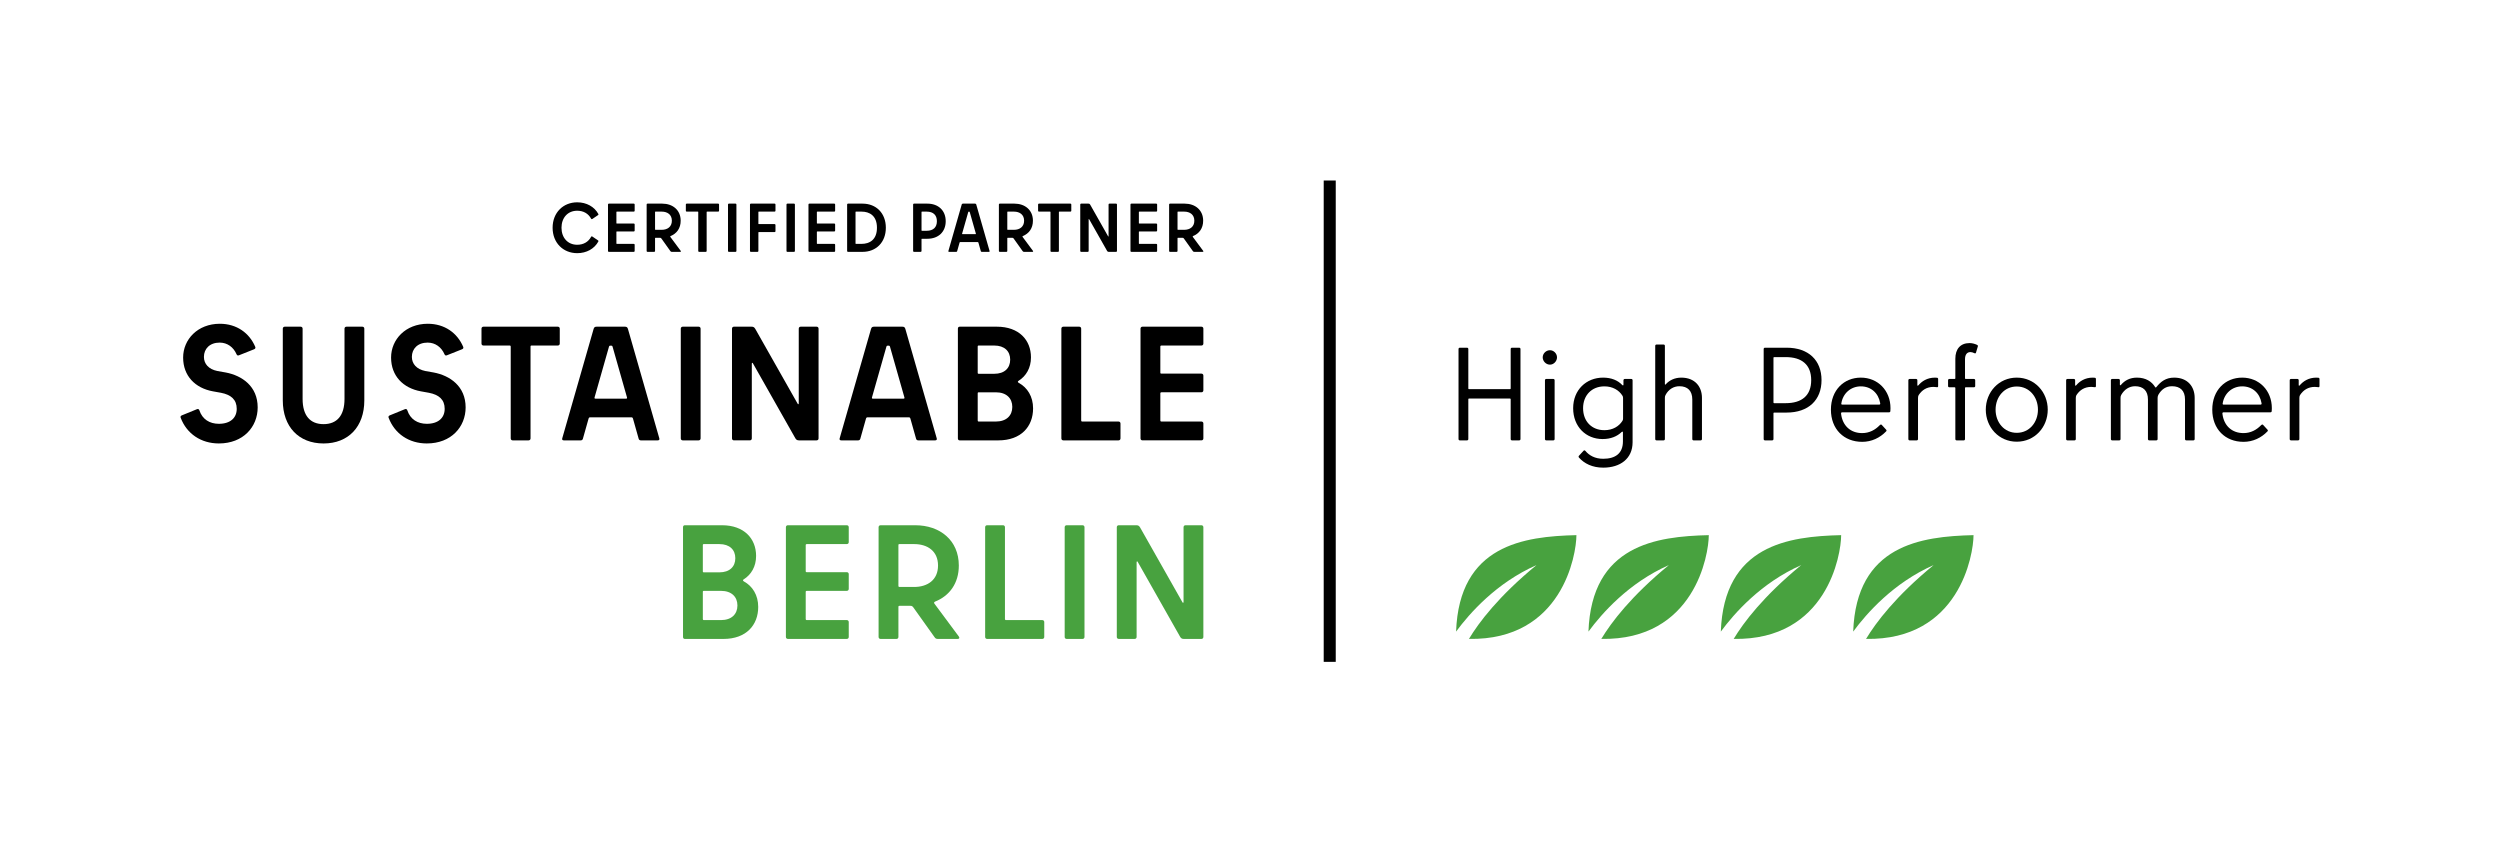 <?xml version="1.0" encoding="UTF-8"?> <svg xmlns="http://www.w3.org/2000/svg" xmlns:xlink="http://www.w3.org/1999/xlink" version="1.1" id="Ebene_1" x="0px" y="0px" viewBox="0 0 831 280" style="enable-background:new 0 0 831 280;" xml:space="preserve"> <style type="text/css"> .st0{fill:#FFFFFF;} .st1{fill:#48A23F;} </style> <g> <g> <g> <path d="M488.289,129.351h13.642c0.133,0,0.221-0.088,0.221-0.221v-13.113c0-0.264,0.176-0.44,0.439-0.44h2.377 c0.264,0,0.439,0.177,0.439,0.44v29.924c0,0.265-0.176,0.44-0.439,0.44h-2.377c-0.264,0-0.439-0.176-0.439-0.44v-13.246 c0-0.131-0.088-0.22-0.221-0.22h-13.642c-0.132,0-0.22,0.089-0.22,0.22v13.246c0,0.265-0.177,0.44-0.44,0.44h-2.376 c-0.265,0-0.44-0.176-0.44-0.44v-29.924c0-0.264,0.176-0.44,0.44-0.44h2.376c0.264,0,0.44,0.177,0.44,0.44v13.113 C488.069,129.263,488.157,129.351,488.289,129.351z"></path> <path d="M512.797,118.789c0-1.276,1.1-2.376,2.42-2.376c1.232,0,2.332,1.1,2.332,2.376s-1.1,2.42-2.332,2.42 C513.897,121.209,512.797,120.066,512.797,118.789z M513.545,145.941v-19.539c0-0.264,0.176-0.439,0.439-0.439h2.333 c0.264,0,0.439,0.176,0.439,0.439v19.539c0,0.265-0.176,0.44-0.439,0.44h-2.333C513.721,146.381,513.545,146.205,513.545,145.941 z"></path> <path d="M524.852,152.102c-0.176-0.22-0.176-0.44,0-0.616l1.497-1.628c0.176-0.22,0.396-0.22,0.616,0 c1.275,1.54,3.212,2.64,5.94,2.64c4.049,0,6.557-1.804,6.557-5.764v-3.037c0-0.22-0.22-0.308-0.439-0.088 c-1.497,1.452-3.608,2.332-6.337,2.332c-5.501,0-9.77-4.092-9.77-10.253c0-6.073,4.356-10.165,9.945-10.165 c2.729,0,4.885,0.879,6.381,2.464c0.22,0.22,0.396,0.132,0.396-0.132v-1.453c0-0.264,0.22-0.439,0.439-0.439h2.156 c0.265,0,0.44,0.176,0.44,0.439v20.596c0,5.457-4.093,8.449-9.77,8.449C529.297,155.447,526.612,154.082,524.852,152.102z M539.286,139.912c0.176-0.265,0.22-0.484,0.22-0.792v-6.821c0-0.308-0.044-0.528-0.22-0.792c-1.145-1.805-3.213-3.08-5.985-3.08 c-4.225,0-7.085,2.992-7.085,7.261c0,4.356,2.86,7.305,7.085,7.305C536.073,142.993,538.142,141.716,539.286,139.912z"></path> <path d="M552.969,146.381h-2.333c-0.264,0-0.439-0.176-0.439-0.44v-30.98c0-0.264,0.176-0.439,0.439-0.439h2.333 c0.264,0,0.439,0.176,0.439,0.439v12.674c0,0.265,0.133,0.309,0.309,0.088c1.188-1.32,2.948-2.199,5.148-2.199 c4.533,0,6.865,2.992,6.865,6.732v13.686c0,0.265-0.176,0.44-0.44,0.44h-2.332c-0.265,0-0.44-0.176-0.44-0.44v-13.158 c0-2.859-1.54-4.4-4.269-4.4c-1.937,0-3.608,1.013-4.62,2.904c-0.177,0.353-0.221,0.572-0.221,0.925v13.729 C553.408,146.205,553.232,146.381,552.969,146.381z"></path> <path d="M605.475,126.359c0,6.601-4.312,10.781-11.617,10.781h-4.137c-0.132,0-0.22,0.088-0.22,0.22v8.581 c0,0.265-0.177,0.44-0.44,0.44h-2.376c-0.265,0-0.44-0.176-0.44-0.44v-29.924c0-0.264,0.176-0.44,0.44-0.44h7.173 C601.162,115.576,605.475,119.757,605.475,126.359z M589.721,134.015h3.828c5.413,0,8.494-2.552,8.494-7.656 c0-5.105-3.081-7.658-8.494-7.658h-3.828c-0.132,0-0.22,0.089-0.22,0.221v14.874 C589.501,133.927,589.589,134.015,589.721,134.015z"></path> <path d="M608.597,136.171c0-6.469,4.312-10.648,9.945-10.648s9.857,4.268,9.857,10.165c0,0.308,0,0.66-0.044,1.012 c-0.044,0.22-0.176,0.353-0.44,0.353h-15.534c-0.308,0-0.484,0.132-0.396,0.572c0.484,3.828,3.081,6.336,6.997,6.336 c2.421,0,4.357-1.1,5.766-2.552c0.308-0.308,0.527-0.396,0.748-0.177l1.452,1.585c0.176,0.176,0.176,0.396,0,0.572 c-2.068,2.156-4.841,3.476-7.966,3.476C612.909,146.865,608.597,142.64,608.597,136.171z M624.967,133.972 c-0.572-3.301-3.036-5.545-6.425-5.545c-3.345,0-5.941,2.332-6.469,5.588c-0.089,0.353,0,0.484,0.396,0.484h12.102 C624.923,134.499,625.055,134.368,624.967,133.972z"></path> <path d="M643.841,125.566c0.265,0,0.396,0.176,0.396,0.44v2.333c0,0.308-0.176,0.439-0.484,0.352 c-0.352-0.044-0.748-0.088-1.056-0.088c-2.289,0-3.829,1.1-4.841,2.596c-0.265,0.396-0.309,0.705-0.309,1.101v13.642 c0,0.265-0.176,0.44-0.439,0.44h-2.333c-0.264,0-0.439-0.176-0.439-0.44v-19.539c0-0.264,0.176-0.439,0.439-0.439h2.112 c0.265,0,0.44,0.176,0.44,0.439v1.585c0,0.22,0.132,0.308,0.308,0.132c1.145-1.364,2.949-2.596,5.545-2.596 C643.401,125.523,643.621,125.523,643.841,125.566z"></path> <path d="M649.956,145.941v-16.986c0-0.132-0.088-0.22-0.22-0.22h-1.761c-0.264,0-0.44-0.177-0.44-0.396v-1.937 c0-0.264,0.177-0.439,0.44-0.439h1.761c0.132,0,0.22-0.088,0.22-0.221v-6.512c0-3.169,1.628-5.193,4.753-5.193 c0.88,0,1.716,0.264,2.42,0.572c0.264,0.132,0.396,0.264,0.308,0.527l-0.615,2.068c-0.089,0.309-0.309,0.309-0.572,0.177 c-0.44-0.22-0.88-0.353-1.276-0.353c-1.101,0-1.805,0.793-1.805,2.377v6.336c0,0.133,0.088,0.221,0.221,0.221h2.729 c0.264,0,0.439,0.176,0.439,0.439v1.937c0,0.219-0.176,0.396-0.439,0.396h-2.729c-0.133,0-0.221,0.088-0.221,0.22v16.986 c0,0.265-0.176,0.44-0.396,0.44h-2.377C650.132,146.381,649.956,146.205,649.956,145.941z"></path> <path d="M660.076,136.171c0-5.853,4.356-10.648,10.297-10.648c5.941,0,10.298,4.796,10.298,10.648 c0,5.854-4.356,10.65-10.298,10.65C664.433,146.822,660.076,142.025,660.076,136.171z M677.414,136.171 c0-4.225-2.86-7.701-7.041-7.701s-7.041,3.477-7.041,7.701s2.86,7.701,7.041,7.701S677.414,140.396,677.414,136.171z"></path> <path d="M696.289,125.566c0.265,0,0.396,0.176,0.396,0.44v2.333c0,0.308-0.176,0.439-0.484,0.352 c-0.352-0.044-0.748-0.088-1.056-0.088c-2.289,0-3.829,1.1-4.841,2.596c-0.265,0.396-0.309,0.705-0.309,1.101v13.642 c0,0.265-0.176,0.44-0.439,0.44h-2.333c-0.264,0-0.439-0.176-0.439-0.44v-19.539c0-0.264,0.176-0.439,0.439-0.439h2.112 c0.265,0,0.44,0.176,0.44,0.439v1.585c0,0.22,0.132,0.308,0.308,0.132c1.145-1.364,2.949-2.596,5.545-2.596 C695.85,125.523,696.069,125.523,696.289,125.566z"></path> <path d="M704.428,146.381h-2.333c-0.264,0-0.439-0.176-0.439-0.44v-19.539c0-0.264,0.176-0.439,0.439-0.439h2.112 c0.265,0,0.44,0.176,0.44,0.439v1.453c0,0.22,0.176,0.308,0.353,0.088c1.275-1.496,2.992-2.42,5.324-2.42 c2.948,0,4.929,1.319,6.029,3.124c0.132,0.22,0.264,0.22,0.439,0c1.452-1.805,3.125-3.124,5.897-3.124 c4.488,0,6.82,2.992,6.82,6.732v13.686c0,0.265-0.176,0.44-0.439,0.44h-2.333c-0.264,0-0.439-0.176-0.439-0.44v-13.158 c0-2.904-1.584-4.4-4.312-4.4c-2.024,0-3.477,1.013-4.533,2.816c-0.176,0.309-0.264,0.705-0.264,1.057v13.686 c0,0.265-0.176,0.44-0.44,0.44h-2.332c-0.265,0-0.44-0.176-0.44-0.44v-13.158c0-2.859-1.54-4.4-4.269-4.4 c-1.937,0-3.564,1.057-4.62,2.904c-0.177,0.353-0.221,0.572-0.221,0.969v13.686C704.867,146.205,704.691,146.381,704.428,146.381 z"></path> <path d="M735.359,136.171c0-6.469,4.312-10.648,9.945-10.648s9.857,4.268,9.857,10.165c0,0.308,0,0.66-0.044,1.012 c-0.044,0.22-0.177,0.353-0.44,0.353h-15.534c-0.308,0-0.484,0.132-0.396,0.572c0.483,3.828,3.08,6.336,6.996,6.336 c2.421,0,4.357-1.1,5.766-2.552c0.308-0.308,0.527-0.396,0.748-0.177l1.452,1.585c0.176,0.176,0.176,0.396,0,0.572 c-2.068,2.156-4.841,3.476-7.966,3.476C739.672,146.865,735.359,142.64,735.359,136.171z M751.729,133.972 c-0.572-3.301-3.036-5.545-6.425-5.545c-3.345,0-5.941,2.332-6.469,5.588c-0.088,0.353,0,0.484,0.396,0.484h12.102 C751.686,134.499,751.817,134.368,751.729,133.972z"></path> <path d="M770.604,125.566c0.265,0,0.396,0.176,0.396,0.44v2.333c0,0.308-0.176,0.439-0.484,0.352 c-0.352-0.044-0.748-0.088-1.056-0.088c-2.289,0-3.829,1.1-4.841,2.596c-0.265,0.396-0.309,0.705-0.309,1.101v13.642 c0,0.265-0.176,0.44-0.439,0.44h-2.333c-0.264,0-0.439-0.176-0.439-0.44v-19.539c0-0.264,0.176-0.439,0.439-0.439h2.112 c0.265,0,0.44,0.176,0.44,0.439v1.585c0,0.22,0.132,0.308,0.308,0.132c1.145-1.364,2.949-2.596,5.545-2.596 C770.164,125.523,770.384,125.523,770.604,125.566z"></path> </g> </g> <g> <path class="st1" d="M484,209.945c4.477-6.091,13.41-16.227,26.731-22.109c-12.616,10.368-19.167,19.076-22.453,24.538 c31.02,0.519,35.722-28.016,35.722-34.493C506.542,178.294,485.041,181.136,484,209.945z"></path> <path class="st1" d="M528,209.945c4.477-6.091,13.411-16.227,26.731-22.109c-12.616,10.368-19.167,19.076-22.453,24.538 c31.02,0.519,35.722-28.016,35.722-34.493C550.542,178.294,529.041,181.136,528,209.945z"></path> <path class="st1" d="M572,209.945c4.477-6.091,13.411-16.227,26.731-22.109c-12.616,10.368-19.167,19.076-22.453,24.538 c31.02,0.519,35.722-28.016,35.722-34.493C594.542,178.294,573.041,181.136,572,209.945z"></path> <path class="st1" d="M616,209.945c4.477-6.091,13.41-16.227,26.731-22.109c-12.616,10.368-19.167,19.076-22.453,24.538 c31.02,0.519,35.722-28.016,35.722-34.493C638.542,178.294,617.041,181.136,616,209.945z"></path> </g> <g> <path d="M183.687,75.702c0-5.039,3.527-8.451,8.177-8.451c3.092,0,5.726,1.466,7.031,3.894c0.069,0.138,0.046,0.252-0.092,0.344 l-1.924,1.306c-0.137,0.091-0.298,0.068-0.389-0.092c-0.916-1.718-2.565-2.657-4.626-2.657c-3.138,0-5.222,2.336-5.222,5.657 s2.084,5.657,5.222,5.657c2.061,0,3.71-0.938,4.626-2.656c0.091-0.161,0.252-0.184,0.389-0.092l1.924,1.306 c0.138,0.091,0.161,0.206,0.092,0.343c-1.306,2.428-3.939,3.894-7.031,3.894C187.214,84.153,183.687,80.741,183.687,75.702z"></path> <path d="M202.373,67.687h8.314c0.16,0,0.275,0.114,0.275,0.274v2.107c0,0.16-0.115,0.274-0.275,0.274h-5.657 c-0.068,0-0.137,0.046-0.137,0.138v3.688c0,0.092,0.046,0.138,0.137,0.138h5.657c0.16,0,0.275,0.114,0.275,0.274v2.084 c0,0.16-0.115,0.275-0.275,0.275h-5.657c-0.068,0-0.137,0.046-0.137,0.137v3.848c0,0.069,0.046,0.138,0.137,0.138h5.657 c0.16,0,0.275,0.114,0.275,0.275v2.106c0,0.16-0.115,0.275-0.275,0.275h-8.314c-0.16,0-0.275-0.115-0.275-0.275V67.961 C202.098,67.801,202.213,67.687,202.373,67.687z"></path> <path d="M217.464,83.719h-2.245c-0.16,0-0.275-0.115-0.275-0.275V67.961c0-0.16,0.115-0.274,0.275-0.274h4.901 c3.458,0,6.138,2.106,6.138,5.68c0,2.52-1.329,4.283-3.344,5.085c-0.161,0.068-0.184,0.183-0.092,0.297l3.436,4.627 c0.137,0.184,0.069,0.344-0.16,0.344h-2.749c-0.275,0-0.39-0.046-0.55-0.298l-2.955-4.146c-0.137-0.184-0.229-0.229-0.435-0.229 h-1.535c-0.068,0-0.137,0.046-0.137,0.138v4.26C217.739,83.604,217.625,83.719,217.464,83.719z M217.739,70.48v5.771 c0,0.068,0.046,0.138,0.137,0.138h2.084c1.878,0,3.367-0.985,3.367-3.023s-1.489-3.023-3.367-3.023h-2.084 C217.785,70.343,217.739,70.389,217.739,70.48z"></path> <path d="M239.014,67.961v2.107c0,0.16-0.114,0.274-0.275,0.274h-3.71c-0.092,0-0.138,0.046-0.138,0.138v12.963 c0,0.16-0.114,0.275-0.275,0.275h-2.245c-0.16,0-0.274-0.115-0.274-0.275V70.48c0-0.069-0.046-0.138-0.138-0.138h-3.71 c-0.16,0-0.275-0.114-0.275-0.274v-2.107c0-0.16,0.115-0.274,0.275-0.274h10.49C238.9,67.687,239.014,67.801,239.014,67.961z"></path> <path d="M244.784,67.961v15.482c0,0.16-0.115,0.275-0.275,0.275h-2.245c-0.16,0-0.275-0.115-0.275-0.275V67.961 c0-0.16,0.115-0.274,0.275-0.274h2.245C244.669,67.687,244.784,67.801,244.784,67.961z"></path> <path d="M257.769,67.961v2.107c0,0.16-0.115,0.274-0.275,0.274h-5.268c-0.069,0-0.137,0.046-0.137,0.138v3.87 c0,0.069,0.046,0.138,0.137,0.138h5.268c0.16,0,0.275,0.114,0.275,0.275v2.106c0,0.16-0.115,0.275-0.275,0.275h-5.268 c-0.069,0-0.137,0.046-0.137,0.137v6.161c0,0.16-0.115,0.275-0.275,0.275h-2.245c-0.16,0-0.275-0.115-0.275-0.275V67.961 c0-0.16,0.115-0.274,0.275-0.274h7.925C257.654,67.687,257.769,67.801,257.769,67.961z"></path> <path d="M264.226,67.961v15.482c0,0.16-0.115,0.275-0.275,0.275h-2.245c-0.16,0-0.275-0.115-0.275-0.275V67.961 c0-0.16,0.115-0.274,0.275-0.274h2.245C264.111,67.687,264.226,67.801,264.226,67.961z"></path> <path d="M269.011,67.687h8.313c0.16,0,0.274,0.114,0.274,0.274v2.107c0,0.16-0.114,0.274-0.274,0.274h-5.657 c-0.068,0-0.138,0.046-0.138,0.138v3.688c0,0.092,0.046,0.138,0.138,0.138h5.657c0.16,0,0.274,0.114,0.274,0.274v2.084 c0,0.16-0.114,0.275-0.274,0.275h-5.657c-0.068,0-0.138,0.046-0.138,0.137v3.848c0,0.069,0.046,0.138,0.138,0.138h5.657 c0.16,0,0.274,0.114,0.274,0.275v2.106c0,0.16-0.114,0.275-0.274,0.275h-8.313c-0.161,0-0.275-0.115-0.275-0.275V67.961 C268.736,67.801,268.851,67.687,269.011,67.687z"></path> <path d="M294.455,75.702c0,4.855-3.229,8.017-7.741,8.017h-4.855c-0.16,0-0.274-0.115-0.274-0.275V67.961 c0-0.16,0.114-0.274,0.274-0.274h4.855C291.225,67.687,294.455,70.847,294.455,75.702z M284.515,81.062h1.9 c2.611,0,5.085-1.352,5.085-5.359s-2.474-5.359-5.085-5.359h-1.9c-0.069,0-0.138,0.046-0.138,0.138v10.443 C284.377,81.016,284.423,81.062,284.515,81.062z"></path> <path d="M314.354,73.526c0,3.55-2.451,5.841-6.093,5.841h-1.809c-0.092,0-0.138,0.046-0.138,0.137v3.939 c0,0.16-0.114,0.275-0.275,0.275h-2.244c-0.16,0-0.274-0.115-0.274-0.275V67.961c0-0.16,0.114-0.274,0.274-0.274h4.466 C311.903,67.687,314.354,69.977,314.354,73.526z M306.453,76.71h1.58c2.198,0,3.39-1.168,3.39-3.184s-1.191-3.184-3.39-3.184 h-1.58c-0.069,0-0.138,0.046-0.138,0.138v6.092C306.315,76.664,306.361,76.71,306.453,76.71z"></path> <path d="M324.521,68.029l4.42,15.414c0.046,0.184-0.045,0.275-0.229,0.275h-2.382c-0.138,0-0.252-0.069-0.298-0.206l-0.802-2.841 c-0.046-0.16-0.114-0.206-0.229-0.206h-5.818c-0.114,0-0.183,0.046-0.229,0.206l-0.802,2.841c-0.046,0.137-0.16,0.206-0.298,0.206 h-2.382c-0.184,0-0.274-0.092-0.229-0.275l4.42-15.414c0.068-0.274,0.206-0.343,0.436-0.343h3.984 C324.315,67.687,324.453,67.755,324.521,68.029z M319.917,77.832h4.352c0.092,0,0.138-0.046,0.114-0.16l-2.038-7.169 c-0.022-0.092-0.068-0.137-0.138-0.137h-0.229c-0.069,0-0.115,0.045-0.138,0.137l-2.038,7.169 C319.78,77.786,319.826,77.832,319.917,77.832z"></path> <path d="M334.549,83.719h-2.244c-0.16,0-0.274-0.115-0.274-0.275V67.961c0-0.16,0.114-0.274,0.274-0.274h4.901 c3.458,0,6.138,2.106,6.138,5.68c0,2.52-1.328,4.283-3.344,5.085c-0.16,0.068-0.183,0.183-0.092,0.297l3.436,4.627 c0.138,0.184,0.069,0.344-0.16,0.344h-2.748c-0.275,0-0.39-0.046-0.55-0.298l-2.954-4.146c-0.138-0.184-0.229-0.229-0.436-0.229 h-1.534c-0.069,0-0.138,0.046-0.138,0.138v4.26C334.825,83.604,334.71,83.719,334.549,83.719z M334.825,70.48v5.771 c0,0.068,0.046,0.138,0.138,0.138h2.084c1.878,0,3.366-0.985,3.366-3.023s-1.488-3.023-3.366-3.023h-2.084 C334.871,70.343,334.825,70.389,334.825,70.48z"></path> <path d="M356.1,67.961v2.107c0,0.16-0.114,0.274-0.274,0.274h-3.711c-0.092,0-0.137,0.046-0.137,0.138v12.963 c0,0.16-0.115,0.275-0.275,0.275h-2.244c-0.16,0-0.275-0.115-0.275-0.275V70.48c0-0.069-0.046-0.138-0.137-0.138h-3.711 c-0.16,0-0.274-0.114-0.274-0.274v-2.107c0-0.16,0.114-0.274,0.274-0.274h10.49C355.986,67.687,356.1,67.801,356.1,67.961z"></path> <path d="M368.489,78.496V67.961c0-0.16,0.114-0.274,0.274-0.274h2.245c0.16,0,0.274,0.114,0.274,0.274v15.482 c0,0.16-0.114,0.275-0.274,0.275h-2.474c-0.252,0-0.39-0.069-0.527-0.298l-5.978-10.559c-0.068-0.138-0.16-0.092-0.16,0.046 v10.535c0,0.16-0.114,0.275-0.275,0.275h-2.244c-0.16,0-0.274-0.115-0.274-0.275V67.961c0-0.16,0.114-0.274,0.274-0.274h2.474 c0.252,0,0.39,0.068,0.526,0.297l5.979,10.559C368.397,78.68,368.489,78.634,368.489,78.496z"></path> <path d="M376.043,67.687h8.314c0.16,0,0.274,0.114,0.274,0.274v2.107c0,0.16-0.114,0.274-0.274,0.274h-5.657 c-0.069,0-0.138,0.046-0.138,0.138v3.688c0,0.092,0.046,0.138,0.138,0.138h5.657c0.16,0,0.274,0.114,0.274,0.274v2.084 c0,0.16-0.114,0.275-0.274,0.275h-5.657c-0.069,0-0.138,0.046-0.138,0.137v3.848c0,0.069,0.046,0.138,0.138,0.138h5.657 c0.16,0,0.274,0.114,0.274,0.275v2.106c0,0.16-0.114,0.275-0.274,0.275h-8.314c-0.16,0-0.274-0.115-0.274-0.275V67.961 C375.769,67.801,375.883,67.687,376.043,67.687z"></path> <path d="M391.134,83.719h-2.244c-0.16,0-0.274-0.115-0.274-0.275V67.961c0-0.16,0.114-0.274,0.274-0.274h4.901 c3.458,0,6.138,2.106,6.138,5.68c0,2.52-1.328,4.283-3.344,5.085c-0.16,0.068-0.183,0.183-0.092,0.297l3.436,4.627 c0.138,0.184,0.069,0.344-0.16,0.344h-2.748c-0.275,0-0.39-0.046-0.55-0.298l-2.954-4.146c-0.138-0.184-0.229-0.229-0.436-0.229 h-1.534c-0.069,0-0.138,0.046-0.138,0.138v4.26C391.41,83.604,391.295,83.719,391.134,83.719z M391.41,70.48v5.771 c0,0.068,0.046,0.138,0.138,0.138h2.084c1.878,0,3.366-0.985,3.366-3.023s-1.488-3.023-3.366-3.023h-2.084 C391.456,70.343,391.41,70.389,391.41,70.48z"></path> </g> <g> <g> <path d="M60.063,138.877c-0.162-0.378,0-0.647,0.378-0.81l5.021-2.052c0.378-0.162,0.702,0,0.81,0.378 c0.972,2.969,3.401,4.48,6.479,4.48c3.887,0,5.938-2.051,5.938-4.967c0-3.077-1.89-4.696-5.236-5.344l-2.699-0.486 c-5.885-1.08-9.88-5.129-9.88-11.229c0-5.993,4.805-11.229,12.201-11.229c5.614,0,9.825,3.077,11.769,7.666 c0.162,0.378,0,0.647-0.378,0.81l-5.021,1.998c-0.378,0.161-0.647,0.054-0.81-0.324c-1.026-2.375-3.077-3.887-5.615-3.887 c-3.293,0-5.236,2.051-5.236,4.75c0,2.322,1.565,4.104,4.481,4.697l2.753,0.485c5.452,1.026,10.635,4.589,10.635,11.607 c0,6.479-4.805,11.984-12.902,11.984C66.811,147.406,62.06,144.167,60.063,138.877z"></path> <path d="M94.002,133.101v-23.861c0-0.378,0.27-0.648,0.647-0.648h5.291c0.378,0,0.647,0.271,0.647,0.648v23.375 c0,5.561,2.537,8.368,6.964,8.368s6.965-2.808,6.965-8.368v-23.375c0-0.378,0.27-0.648,0.647-0.648h5.29 c0.378,0,0.648,0.271,0.648,0.648v23.861c0,8.745-5.291,14.306-13.551,14.306S94.002,141.846,94.002,133.101z"></path> <path d="M129.185,138.877c-0.162-0.378,0-0.647,0.378-0.81l5.021-2.052c0.378-0.162,0.702,0,0.81,0.378 c0.972,2.969,3.401,4.48,6.479,4.48c3.887,0,5.938-2.051,5.938-4.967c0-3.077-1.89-4.696-5.236-5.344l-2.699-0.486 c-5.885-1.08-9.88-5.129-9.88-11.229c0-5.993,4.805-11.229,12.201-11.229c5.614,0,9.825,3.077,11.769,7.666 c0.162,0.378,0,0.647-0.378,0.81l-5.021,1.998c-0.378,0.161-0.647,0.054-0.81-0.324c-1.026-2.375-3.077-3.887-5.615-3.887 c-3.293,0-5.236,2.051-5.236,4.75c0,2.322,1.565,4.104,4.481,4.697l2.753,0.485c5.452,1.026,10.635,4.589,10.635,11.607 c0,6.479-4.805,11.984-12.902,11.984C135.934,147.406,131.183,144.167,129.185,138.877z"></path> <path d="M186.066,109.239v4.966c0,0.378-0.27,0.648-0.647,0.648h-8.746c-0.216,0-0.323,0.107-0.323,0.323v30.557 c0,0.378-0.271,0.647-0.648,0.647h-5.29c-0.378,0-0.648-0.27-0.648-0.647v-30.557c0-0.161-0.107-0.323-0.323-0.323h-8.746 c-0.378,0-0.647-0.271-0.647-0.648v-4.966c0-0.378,0.27-0.648,0.647-0.648h24.726 C185.797,108.591,186.066,108.861,186.066,109.239z"></path> <path d="M208.747,109.4l10.419,36.333c0.108,0.432-0.107,0.647-0.54,0.647h-5.614c-0.324,0-0.594-0.162-0.702-0.486l-1.889-6.693 c-0.108-0.378-0.271-0.486-0.54-0.486h-13.713c-0.27,0-0.432,0.108-0.54,0.486l-1.889,6.693 c-0.108,0.324-0.378,0.486-0.702,0.486h-5.614c-0.433,0-0.648-0.216-0.54-0.647l10.419-36.333c0.162-0.647,0.486-0.81,1.026-0.81 h9.393C208.261,108.591,208.585,108.753,208.747,109.4z M197.895,132.507h10.258c0.216,0,0.323-0.108,0.27-0.378l-4.805-16.897 c-0.054-0.216-0.162-0.324-0.324-0.324h-0.539c-0.162,0-0.271,0.108-0.324,0.324l-4.805,16.897 C197.572,132.398,197.68,132.507,197.895,132.507z"></path> <path d="M232.877,109.239v36.494c0,0.378-0.271,0.647-0.648,0.647h-5.29c-0.378,0-0.648-0.27-0.648-0.647v-36.494 c0-0.378,0.271-0.648,0.648-0.648h5.29C232.606,108.591,232.877,108.861,232.877,109.239z"></path> <path d="M265.505,134.072v-24.833c0-0.378,0.27-0.648,0.647-0.648h5.291c0.378,0,0.647,0.271,0.647,0.648v36.494 c0,0.378-0.27,0.647-0.647,0.647h-5.83c-0.595,0-0.918-0.162-1.242-0.702l-14.09-24.887c-0.162-0.324-0.378-0.216-0.378,0.107 v24.834c0,0.378-0.271,0.647-0.648,0.647h-5.29c-0.378,0-0.648-0.27-0.648-0.647v-36.494c0-0.378,0.271-0.648,0.648-0.648h5.83 c0.594,0,0.918,0.162,1.242,0.702l14.09,24.887C265.29,134.504,265.505,134.396,265.505,134.072z"></path> <path d="M300.959,109.4l10.419,36.333c0.108,0.432-0.107,0.647-0.54,0.647h-5.614c-0.324,0-0.594-0.162-0.702-0.486l-1.889-6.693 c-0.108-0.378-0.271-0.486-0.54-0.486H288.38c-0.27,0-0.432,0.108-0.54,0.486l-1.889,6.693c-0.108,0.324-0.378,0.486-0.702,0.486 h-5.614c-0.433,0-0.648-0.216-0.54-0.647l10.419-36.333c0.162-0.647,0.486-0.81,1.026-0.81h9.393 C300.473,108.591,300.797,108.753,300.959,109.4z M290.107,132.507h10.258c0.216,0,0.323-0.108,0.27-0.378l-4.805-16.897 c-0.054-0.216-0.162-0.324-0.324-0.324h-0.539c-0.162,0-0.271,0.108-0.324,0.324l-4.805,16.897 C289.784,132.398,289.892,132.507,290.107,132.507z"></path> <path d="M318.401,145.733v-36.494c0-0.378,0.216-0.648,0.594-0.648h12.363c7.342,0,11.337,4.427,11.337,10.203 c0,3.51-1.62,6.209-4.103,7.774c-0.378,0.216-0.324,0.485,0.054,0.701c2.861,1.566,4.751,4.535,4.751,8.477 c0,6.046-3.995,10.635-11.554,10.635h-12.849C318.616,146.381,318.401,146.111,318.401,145.733z M324.988,115.177v8.746 c0,0.216,0.107,0.324,0.323,0.324h5.183c3.401,0,5.291-1.89,5.291-4.697c0-2.807-1.89-4.696-5.291-4.696h-5.183 C325.095,114.854,324.988,114.961,324.988,115.177z M324.988,130.725v9.07c0,0.162,0.107,0.323,0.323,0.323h5.723 c3.509,0,5.453-1.997,5.453-4.858s-1.944-4.858-5.453-4.858h-5.723C325.095,130.401,324.988,130.509,324.988,130.725z"></path> <path d="M353.446,108.591h5.29c0.378,0,0.648,0.271,0.648,0.648v30.556c0,0.162,0.107,0.323,0.323,0.323h12.093 c0.378,0,0.648,0.271,0.648,0.648v4.967c0,0.378-0.271,0.647-0.648,0.647h-18.354c-0.378,0-0.648-0.27-0.648-0.647v-36.494 C352.798,108.861,353.068,108.591,353.446,108.591z"></path> <path d="M379.756,108.591h19.597c0.378,0,0.647,0.271,0.647,0.648v4.966c0,0.378-0.27,0.648-0.647,0.648h-13.335 c-0.161,0-0.323,0.107-0.323,0.323v8.692c0,0.216,0.107,0.323,0.323,0.323h13.335c0.378,0,0.647,0.271,0.647,0.648v4.912 c0,0.378-0.27,0.648-0.647,0.648h-13.335c-0.161,0-0.323,0.107-0.323,0.323v9.07c0,0.162,0.107,0.323,0.323,0.323h13.335 c0.378,0,0.647,0.271,0.647,0.648v4.967c0,0.378-0.27,0.647-0.647,0.647h-19.597c-0.378,0-0.648-0.27-0.648-0.647v-36.494 C379.107,108.861,379.378,108.591,379.756,108.591z"></path> </g> <g> <path class="st1" d="M227.035,211.733v-36.494c0-0.378,0.216-0.648,0.594-0.648h12.363c7.342,0,11.337,4.427,11.337,10.203 c0,3.51-1.62,6.209-4.103,7.774c-0.378,0.216-0.324,0.485,0.054,0.701c2.861,1.566,4.751,4.535,4.751,8.477 c0,6.046-3.995,10.635-11.554,10.635h-12.849C227.251,212.381,227.035,212.111,227.035,211.733z M233.622,181.177v8.746 c0,0.216,0.107,0.324,0.323,0.324h5.183c3.401,0,5.291-1.89,5.291-4.697c0-2.807-1.89-4.696-5.291-4.696h-5.183 C233.729,180.854,233.622,180.961,233.622,181.177z M233.622,196.725v9.07c0,0.162,0.107,0.323,0.323,0.323h5.723 c3.509,0,5.453-1.997,5.453-4.858s-1.944-4.858-5.453-4.858h-5.723C233.729,196.401,233.622,196.509,233.622,196.725z"></path> <path class="st1" d="M261.881,174.591h19.597c0.378,0,0.647,0.271,0.647,0.648v4.966c0,0.378-0.27,0.648-0.647,0.648h-13.335 c-0.161,0-0.323,0.107-0.323,0.323v8.692c0,0.216,0.107,0.323,0.323,0.323h13.335c0.378,0,0.647,0.271,0.647,0.648v4.912 c0,0.378-0.27,0.648-0.647,0.648h-13.335c-0.161,0-0.323,0.107-0.323,0.323v9.07c0,0.162,0.107,0.323,0.323,0.323h13.335 c0.378,0,0.647,0.271,0.647,0.648v4.967c0,0.378-0.27,0.647-0.647,0.647h-19.597c-0.378,0-0.648-0.27-0.648-0.647v-36.494 C261.232,174.861,261.503,174.591,261.881,174.591z"></path> <path class="st1" d="M297.981,212.381h-5.29c-0.378,0-0.648-0.27-0.648-0.647v-36.494c0-0.378,0.271-0.648,0.648-0.648h11.553 c8.151,0,14.468,4.967,14.468,13.389c0,5.938-3.131,10.095-7.882,11.984c-0.378,0.162-0.432,0.433-0.216,0.702l8.098,10.905 c0.324,0.432,0.162,0.81-0.378,0.81h-6.478c-0.648,0-0.918-0.108-1.296-0.702l-6.964-9.771c-0.324-0.432-0.54-0.539-1.026-0.539 h-3.617c-0.161,0-0.323,0.107-0.323,0.323v10.042C298.63,212.111,298.359,212.381,297.981,212.381z M298.63,181.177v13.604 c0,0.162,0.107,0.324,0.323,0.324h4.913c4.427,0,7.936-2.321,7.936-7.126s-3.509-7.126-7.936-7.126h-4.913 C298.737,180.854,298.63,180.961,298.63,181.177z"></path> <path class="st1" d="M328.109,174.591h5.29c0.378,0,0.648,0.271,0.648,0.648v30.556c0,0.162,0.107,0.323,0.323,0.323h12.093 c0.378,0,0.648,0.271,0.648,0.648v4.967c0,0.378-0.271,0.647-0.648,0.647h-18.354c-0.378,0-0.648-0.27-0.648-0.647v-36.494 C327.461,174.861,327.731,174.591,328.109,174.591z"></path> <path class="st1" d="M360.485,175.239v36.494c0,0.378-0.271,0.647-0.648,0.647h-5.29c-0.378,0-0.648-0.27-0.648-0.647v-36.494 c0-0.378,0.271-0.648,0.648-0.648h5.29C360.215,174.591,360.485,174.861,360.485,175.239z"></path> <path class="st1" d="M393.414,200.072v-24.833c0-0.378,0.27-0.648,0.647-0.648h5.291c0.378,0,0.647,0.271,0.647,0.648v36.494 c0,0.378-0.27,0.647-0.647,0.647h-5.83c-0.595,0-0.918-0.162-1.242-0.702l-14.09-24.887c-0.162-0.324-0.378-0.216-0.378,0.107 v24.834c0,0.378-0.271,0.647-0.648,0.647h-5.29c-0.378,0-0.648-0.27-0.648-0.647v-36.494c0-0.378,0.271-0.648,0.648-0.648h5.83 c0.594,0,0.918,0.162,1.242,0.702l14.09,24.887C393.198,200.504,393.414,200.396,393.414,200.072z"></path> </g> </g> <rect x="440" y="60" width="4" height="160"></rect> </g> </svg> 